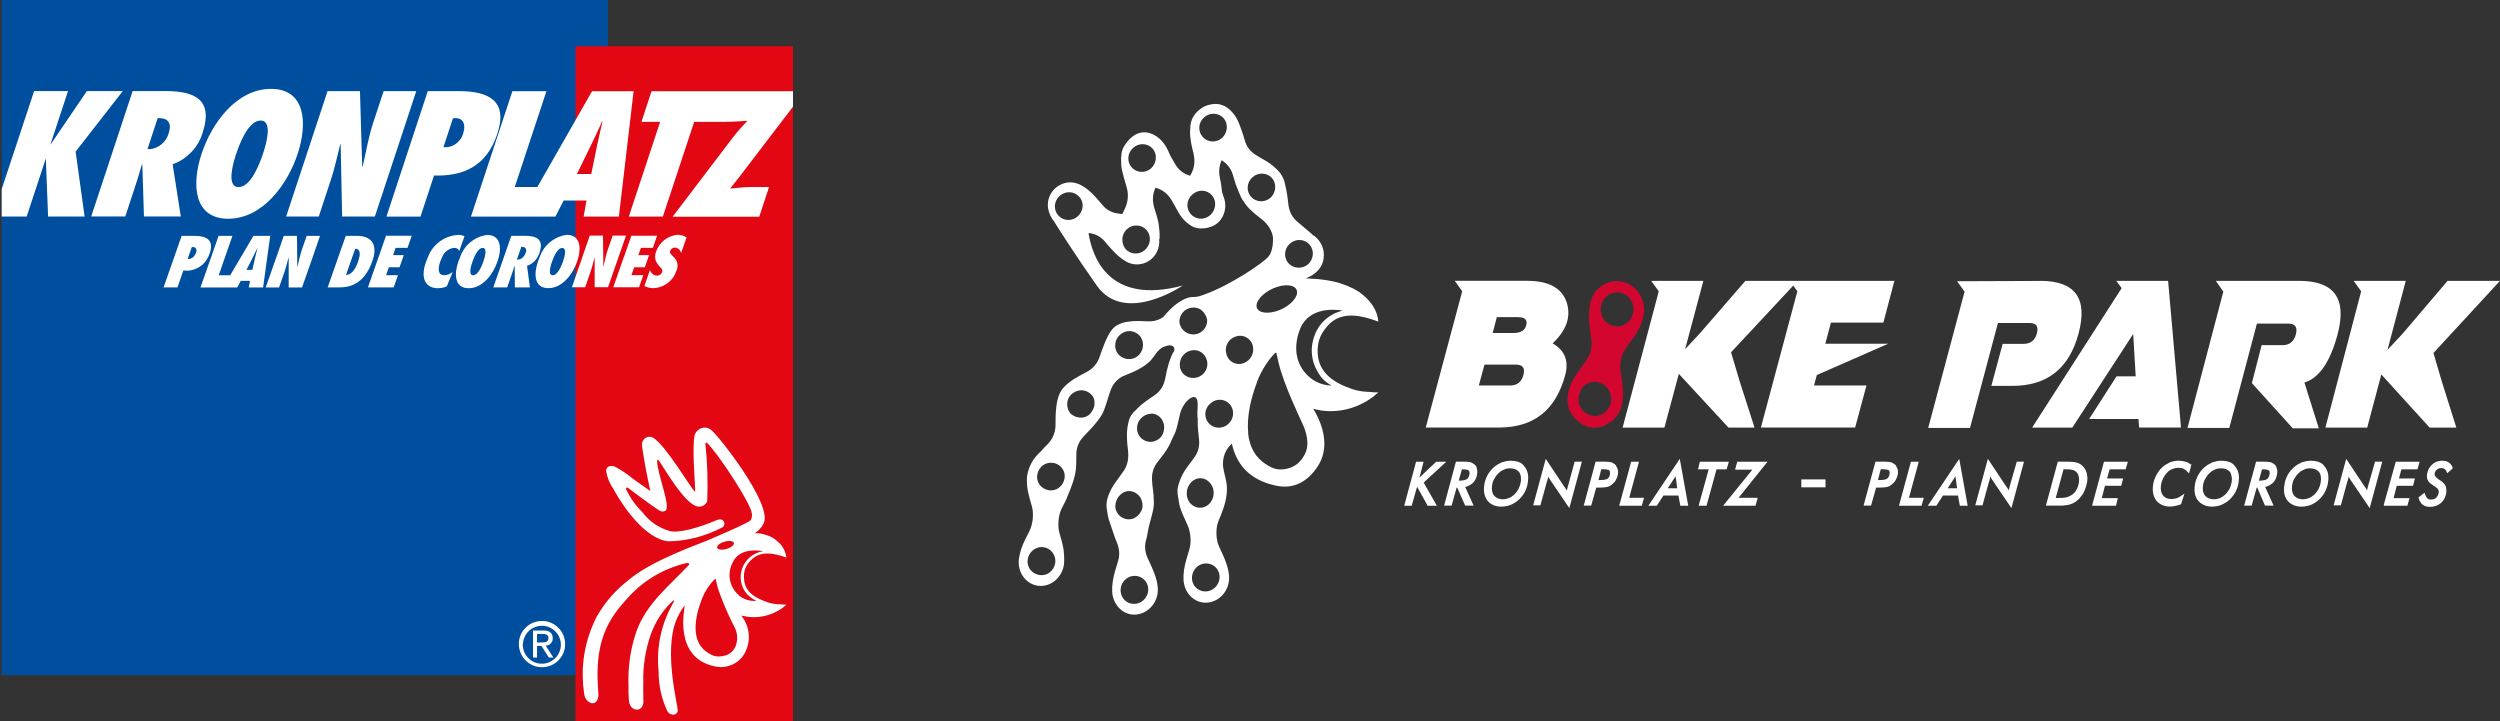 <?xml version="1.0" encoding="UTF-8"?><svg id="Ebene_1" xmlns="http://www.w3.org/2000/svg" xmlns:xlink="http://www.w3.org/1999/xlink" viewBox="0 0 322.32 93"><rect x="0" y="0" width="322.32" height="93" fill="#333333" stroke="none"/><defs><clipPath id="clippath"><rect x="298.67" y="36.13" width="23.66" height="20" fill="none"/></clipPath><clipPath id="clippath-1"><rect x="131.32" y="13.3" width="47.34" height="66" fill="none"/></clipPath><clipPath id="clippath-2"><rect width="78.67" height="88.13" fill="none"/></clipPath><clipPath id="clippath-3"><rect x="73.33" y="5.46" width="29.11" height="87.54" fill="none"/></clipPath><clipPath id="clippath-4"><rect x="80" y="10.8" width="22.45" height="17.33" fill="none"/></clipPath><clipPath id="clippath-5"><rect x="74.67" y="54.8" width="27.78" height="38.2" fill="none"/></clipPath></defs><path d="M196.94,36.21c2.71,0,4.37,.9,5.02,2.69,.28,.81,.32,1.63,.12,2.44-.24,.98-.89,1.96-1.9,2.94,1.58,.9,2.1,2.24,1.62,4.07-1.22,4.53-4.05,6.77-8.55,6.77h-9.43l4.7-17.57-.97-1.35h9.4Zm-2.23,13.49c.89,0,1.46-.45,1.7-1.35,.24-.9-.08-1.34-.97-1.34h-4.05l-.73,2.69h4.05Zm.45-6.77c.89,0,1.46-.33,1.62-1.02s-.16-1.02-1.09-1.02h-2.71l-.53,2.04h2.71Z" fill="#fff"/><path d="M230.74,36.21h-5.71l-5.87,6.77-1.9,2.04,2.35-8.81h-6.72l.97,1.35-4.66,17.57h5.39l1.86-6.93,6.4,6.93h3.36l-1.94-6.04-1.09-3.67,8.02-8.6,.53,.73-4.7,17.57h12.15l1.46-5.42h-6.76l.36-1.35,9.19-4.03h-8.1l.73-2.73h6.76l1.42-5.38h-13.48Z" fill="#fff"/><path d="M206.65,54.96c-1.05,.37-2.27,.2-3.32-.73s-1.42-2.16-1.14-3.58c.2-1.06,.73-2,1.38-2.85,.28-.41,.6-.85,.89-1.27,.65-.85,.85-1.83,.69-2.93-.13-.82-.24-1.67-.29-2.49,0-.73,.04-1.46,.2-2.16,.48-1.96,2.43-3.1,4.33-2.57,1.86,.53,2.95,2.57,2.47,4.52-.24,1.02-.73,1.92-1.33,2.73-.29,.41-.57,.77-.85,1.18-.69,.94-.89,1.95-.73,3.09,.13,.82,.24,1.67,.29,2.49,.04,.65-.04,1.3-.16,1.92-.29,1.18-1.09,2.08-2.43,2.65m2.64-13.04c1.09-.45,1.58-1.76,1.17-2.85-.44-1.14-1.66-1.67-2.76-1.22-1.09,.45-1.61,1.76-1.17,2.85,.45,1.14,1.66,1.67,2.76,1.22m-5.63,10.31c.41,1.1,1.66,1.67,2.71,1.27,1.09-.45,1.66-1.71,1.21-2.85-.44-1.14-1.66-1.71-2.75-1.27-1.06,.45-1.58,1.71-1.18,2.85" fill="#d30630"/><path d="M263.05,36.21c4.49,0,6.15,2.24,4.94,6.77-1.21,4.53-4.05,6.77-8.54,6.77h-2.71l1.46-5.42h2.71c.89,0,1.46-.45,1.7-1.35,.24-.9-.08-1.34-.97-1.34h-4.05l-3.6,13.53h-5.39l4.69-17.57-.97-1.34,10.73-.04Z" fill="#fff"/><path d="M281.19,55.13l-1.66-18.92h-6.68l.69,.94-11.54,17.98h5.18l7.85-12.07,.32,5.46h-2.47l-3.53,5.5h6.36l.08,1.1h5.39Z" fill="#fff"/><path d="M301.39,43.06c1.21-4.56-.44-6.85-4.94-6.85h-10.77l.97,1.39-4.62,17.57h5.39l3.56-13.45h4.05c.89,0,1.21,.45,.97,1.39-.24,.9-.81,1.39-1.7,1.39h-2.71l-1.26,4.89,5.27,5.83h3.36l-1.86-5.91c1.86-.53,3.32-2.6,4.29-6.23" fill="#fff"/><g clip-path="url(#clippath)"><path d="M315.56,36.21l-5.83,6.85-1.91,2.04,2.35-8.89h-6.72l.97,1.35-4.61,17.57h5.39l1.82-6.85,6.23,6.85h3.44l-1.86-5.91-1.09-3.71,8.58-9.3h-6.76Z" fill="#fff"/></g><path d="M186.45,59.53h-1.29l-2.15,2.04,.53-2.04h-.97l-1.49,5.54-.04,.13h.97l.69-2.45,1.34,2.41v.04h1.21l-1.7-2.98,2.91-2.69Z" fill="#fff"/><path d="M223.98,59.53l-.28,1.02h2.23l-3.77,4.65h4.17l.29-1.02h-2.47l3.73-4.65h-3.89Z" fill="#fff"/><path d="M215.8,61.77c.08-.12,.12-.2,.2-.32,0-.04,.04-.04,.04-.08v.08c0,.12,0,.2,.04,.28l.16,1.22h-1.22l.77-1.18Zm-3.28,3.43h1.09l.85-1.31h1.94l.24,1.31h1.02l-1.09-6.04-4.05,6.04Z" fill="#fff"/><path d="M222.89,59.53h-3.73l-.24,.98h1.38l-1.3,4.69h1.02l1.29-4.69h1.3l.29-.98Z" fill="#fff"/><path d="M189.45,61.16c-.04,.29-.16,.49-.33,.61-.2,.13-.53,.2-1.01,.2h-.04l.41-1.46h.08c.53,0,.73,.08,.81,.16,.08,.08,.12,.24,.08,.49m.65-1.27c-.12-.12-.28-.2-.48-.29-.16-.04-.49-.08-.89-.08h-1.02l-1.49,5.54-.04,.13h.97l.65-2.32h.08l1.02,2.32h1.09l-1.09-2.41c.41-.08,.73-.29,1.01-.53,.29-.29,.48-.69,.53-1.14,.04-.24,.04-.49-.04-.69,0-.2-.12-.41-.28-.53" fill="#fff"/><path d="M207.58,61.11c-.04,.29-.16,.49-.32,.61-.2,.13-.53,.17-1.01,.17h-.16l.36-1.39h.2c.53,0,.73,.08,.81,.12,.08,.08,.12,.24,.12,.49m.65-1.22c-.13-.12-.29-.2-.49-.29-.16-.04-.48-.08-.89-.08h-1.13l-1.5,5.54-.04,.13h.97l.65-2.32h.36c.45,0,.77-.04,1.01-.08,.24-.04,.45-.16,.61-.29,.2-.16,.41-.36,.53-.57,.12-.24,.24-.49,.28-.78,.04-.24,.04-.49-.04-.69-.08-.24-.2-.45-.32-.57" fill="#fff"/><path d="M202.16,62.63c-.04,.2-.08,.36-.12,.48,0,.04,0,.08-.04,.13,0-.04-.04-.08-.08-.13-.08-.12-.12-.24-.24-.36l-2.39-3.59-1.62,5.99h.93l.85-3.1,.04-.08c.04-.2,.08-.36,.13-.53,0,.04,.04,.04,.04,.08,.04,.13,.16,.24,.24,.41l2.43,3.58,1.62-5.99h-.93l-.85,3.1Z" fill="#fff"/><path d="M196.05,62.17c-.08,.61-.36,1.15-.81,1.59-.44,.41-.97,.61-1.49,.61-.49,0-.85-.16-1.14-.49-.24-.32-.32-.78-.24-1.3,.04-.29,.13-.61,.29-.86,.16-.28,.32-.53,.57-.73,.2-.21,.4-.33,.69-.45,.24-.12,.48-.16,.77-.16,.53,0,.89,.16,1.18,.49,.2,.29,.28,.73,.2,1.3m-1.26-2.77c-.41,0-.77,.08-1.18,.2-.36,.17-.73,.37-1.05,.66-.32,.28-.6,.65-.81,1.02-.2,.41-.36,.82-.41,1.27-.12,.81,.04,1.51,.41,1.99,.4,.49,1.01,.78,1.78,.78,.4,0,.81-.08,1.17-.2,.36-.16,.73-.36,1.05-.65s.61-.65,.81-1.02c.2-.41,.36-.81,.4-1.27,.13-.85,0-1.51-.44-2.04-.32-.49-.93-.73-1.74-.73" fill="#fff"/><path d="M211.31,59.53h-1.01l-1.5,5.54-.04,.13h2.91l.29-1.02h-1.91l1.26-4.65Z" fill="#fff"/><path d="M259.13,62.63c-.04,.2-.08,.36-.13,.48,0,.04,0,.08-.04,.13,0-.04-.04-.08-.04-.13-.08-.12-.12-.24-.24-.36l-2.39-3.59-1.62,5.99h.93l.85-3.1,.04-.08c.04-.2,.08-.36,.13-.53,0,.04,.04,.04,.04,.08,.04,.13,.12,.24,.24,.41l2.43,3.58,1.62-5.99h-.93l-.89,3.1Z" fill="#fff"/><path d="M299.2,62.17c-.08,.61-.36,1.15-.81,1.59-.45,.41-.93,.61-1.5,.61-.48,0-.85-.16-1.13-.49-.24-.32-.32-.78-.24-1.3,.04-.29,.12-.61,.28-.86,.17-.28,.33-.53,.57-.73,.2-.21,.41-.33,.69-.45,.24-.12,.49-.16,.77-.16,.53,0,.89,.16,1.18,.49,.2,.29,.28,.73,.2,1.3m-1.26-2.77c-.4,0-.77,.08-1.17,.2-.36,.17-.73,.37-1.05,.66-.32,.28-.61,.65-.81,1.02-.2,.41-.36,.82-.4,1.27-.13,.81,0,1.51,.4,1.99,.41,.49,1.02,.78,1.78,.78,.41,0,.81-.08,1.18-.2,.36-.16,.73-.36,1.05-.65s.61-.65,.81-1.02c.2-.41,.36-.81,.41-1.27,.13-.85,0-1.51-.44-2.04-.32-.49-.93-.73-1.74-.73" fill="#fff"/><path d="M287.71,62.17c-.08,.61-.36,1.15-.81,1.59-.44,.41-.93,.61-1.49,.61-.49,0-.85-.16-1.14-.49-.24-.32-.32-.78-.24-1.3,.04-.29,.13-.57,.29-.86,.16-.28,.32-.53,.57-.73,.2-.21,.4-.33,.69-.45,.24-.12,.48-.16,.77-.16,.53,0,.9,.16,1.18,.49,.16,.29,.28,.73,.2,1.3m-1.3-2.77c-.41,0-.77,.08-1.17,.2-.36,.17-.73,.37-1.06,.66-.32,.28-.6,.65-.81,1.02-.2,.41-.36,.82-.41,1.27-.12,.81,0,1.51,.41,1.99s1.01,.78,1.78,.78c.41,0,.81-.08,1.17-.2,.36-.16,.73-.36,1.06-.65,.32-.29,.6-.65,.81-1.02,.2-.41,.36-.81,.41-1.27,.12-.85,0-1.51-.45-2.04-.28-.49-.93-.73-1.74-.73" fill="#fff"/><path d="M292.6,61.16c-.04,.29-.16,.49-.32,.61-.2,.13-.53,.2-1.01,.2h-.04l.41-1.46h.08c.53,0,.73,.08,.81,.16,.08,.08,.12,.24,.08,.49m.65-1.27c-.13-.12-.29-.2-.49-.29-.16-.04-.48-.08-.89-.08h-1.01l-1.5,5.54-.04,.13h.97l.65-2.32h.08l.97,2.28,.04,.04h1.09l-1.09-2.41c.4-.08,.72-.29,1.01-.53,.28-.29,.48-.69,.53-1.14,.04-.24,.04-.49-.04-.69-.04-.2-.12-.41-.28-.53" fill="#fff"/><path d="M305.32,62.63c-.04,.2-.08,.36-.12,.48,0,.04,0,.08-.04,.13,0-.04-.04-.08-.04-.13-.08-.12-.12-.24-.24-.36l-2.39-3.59-1.62,5.99h.93l.85-3.1s0-.04,.04-.08c.04-.2,.08-.36,.12-.53,0,.04,.04,.04,.04,.08,.04,.13,.12,.24,.24,.41l2.43,3.58,1.62-5.99h-.93l-.89,3.1Z" fill="#fff"/><path d="M316.21,60.26c-.12-.29-.28-.49-.53-.66-.24-.16-.53-.2-.85-.2-.48,0-.93,.17-1.26,.49-.36,.33-.57,.73-.65,1.22-.04,.16-.04,.36,0,.53,.04,.16,.08,.29,.16,.41,.12,.16,.36,.36,.73,.61,.08,.04,.16,.08,.2,.13,.2,.12,.32,.24,.36,.36,.04,.13,.08,.24,.04,.41-.04,.24-.16,.45-.32,.61s-.41,.24-.65,.24c-.2,0-.36-.04-.49-.16-.12-.13-.24-.33-.32-.61l-.04-.12-.77,.61v.08c.12,.36,.28,.69,.53,.85,.24,.2,.57,.29,.93,.29,.56,0,1.01-.16,1.42-.49,.36-.33,.6-.73,.69-1.3,.04-.37,0-.66-.08-.9-.12-.24-.32-.49-.65-.69-.04-.04-.12-.08-.24-.16-.36-.24-.57-.49-.53-.73s.13-.41,.29-.53c.16-.16,.36-.2,.6-.2,.16,0,.29,.04,.41,.13,.12,.08,.2,.2,.28,.41l.04,.13,.69-.61v-.12Z" fill="#fff"/><path d="M311.68,60.51l.28-.98h-3.08l-1.54,5.54v.13h3.04l.28-.98h-2.06l.41-1.59h2.1l.24-.94h-2.06l.32-1.18h2.07Z" fill="#fff"/><path d="M247.38,59.53h-1.01l-1.5,5.54-.04,.13h2.91l.29-1.02h-1.91l1.26-4.65Z" fill="#fff"/><path d="M281.76,59.53c-.24-.08-.57-.13-.89-.13-.36,0-.73,.08-1.09,.2-.36,.17-.69,.37-.97,.61-.33,.29-.57,.65-.81,1.06-.2,.41-.36,.82-.41,1.27-.12,.81,.04,1.47,.41,1.99,.41,.49,1.01,.78,1.78,.78,.2,0,.45-.04,.65-.08,.24-.04,.48-.12,.72-.2h.04l.45-1.39-.24,.17c-.24,.16-.48,.32-.73,.41-.24,.08-.48,.12-.73,.12-.48,0-.85-.16-1.09-.49-.24-.32-.32-.77-.24-1.3,.04-.33,.16-.61,.28-.9,.16-.29,.32-.53,.57-.78,.2-.2,.41-.33,.65-.41,.49-.2,1.05-.2,1.46,0,.2,.12,.36,.24,.53,.45l.13,.12,.32-1.18-.08,.04c-.2-.16-.44-.29-.69-.36" fill="#fff"/><path d="M243.62,61.11c-.04,.29-.17,.49-.33,.61-.2,.13-.53,.17-1.01,.17h-.16l.36-1.39h.2c.53,0,.73,.08,.81,.12,.13,.08,.16,.24,.13,.49m.69-1.22c-.13-.12-.29-.2-.49-.29-.16-.04-.48-.08-.89-.08h-1.13l-1.5,5.54-.04,.13h.97l.65-2.32h.36c.45,0,.77-.04,1.02-.08,.24-.04,.44-.16,.6-.29,.2-.16,.41-.36,.53-.57,.13-.24,.24-.49,.29-.78,.04-.24,.04-.49-.04-.69-.08-.24-.2-.45-.32-.57" fill="#fff"/><path d="M251.88,61.77c.08-.12,.13-.2,.2-.32,0-.04,.04-.04,.04-.08v.08c0,.12,0,.2,.04,.28l.16,1.22h-1.21l.77-1.18Zm-3.32,3.43h1.09l.85-1.31h1.94l.24,1.31h1.01l-1.09-6.04-4.05,6.04Z" fill="#fff"/><path d="M269.77,65.07l-.04,.13h3.08l.24-.98h-2.07l.41-1.59h2.1l.24-.94h-2.07l.33-1.18h2.06l.29-.98h-3.08l-1.5,5.54Z" fill="#fff"/><path d="M268.03,62.17c-.04,.37-.16,.7-.32,.98-.16,.29-.36,.53-.65,.69-.2,.13-.4,.2-.65,.29-.24,.04-.65,.08-1.21,.08h-.16l1.01-3.71h.28c.45,0,.73,.04,.89,.08,.17,.04,.33,.13,.45,.24,.16,.17,.28,.33,.32,.57,.08,.2,.08,.49,.04,.77m.44-2.11c-.2-.21-.44-.33-.73-.41-.28-.08-.69-.12-1.25-.12h-1.18l-1.5,5.54-.04,.13h1.82c.24,0,.49,0,.65-.04s.36-.04,.53-.08c.24-.08,.48-.16,.69-.29,.2-.12,.41-.28,.61-.49,.24-.28,.48-.57,.65-.94,.16-.36,.28-.73,.36-1.14,.08-.45,.04-.85-.04-1.22-.12-.41-.32-.7-.57-.94" fill="#fff"/><path d="M232.24,61.81h3.12v1.02h-3.12v-1.02Z" fill="#fff"/><g clip-path="url(#clippath-1)"><path d="M150.46,40.49c-.69,.65-1.5,.98-2.43,.94-.4,0-.81-.04-1.21-.04-.44,0-.85,0-1.3,.08-.4,.04-.81,.12-1.13,.29-.03,0-.06,.01-.08,.04-1.09,.41-1.62,1.59-2.51,4.12-.28,.9-.85,1.59-1.7,2.04-.36,.2-.73,.37-1.05,.57-.77,.41-1.46,.9-2.03,1.55-.48,.57-.77,1.55-.85,2.57-.08,.69-.08,1.39-.08,2.08,0,.94-.32,1.8-.97,2.49-.29,.28-.57,.57-.85,.9-.48,.49-1.54,1.3-1.86,3.34-.04,.57,0,1.14,.08,1.67,.13,.7,.33,1.39,.53,2.08,.29,.94,.17,2.32-.28,3.22-.2,.36-.36,.78-.57,1.14-.41,.82-.69,1.63-.81,2.53-.2,1.76,.97,3.26,2.55,3.43,1.62,.16,3.12-1.15,3.28-2.9,.04-.61,0-1.27-.08-1.88-.13-.69-.33-1.39-.53-2.08-.24-.9-.13-2.24,.28-3.06l.61-1.22c.24-.53,.72-1.83,.77-1.96,.2-.57,.36-1.14,.45-1.75,.08-.69,.08-1.39,.08-2.08,0-.9,.32-1.67,.93-2.32,.28-.33,.61-.61,.89-.94,.61-.66,1.05-1.18,1.5-1.92,.4-.73,.81-2.32,1.05-2.97,.28-.86,.81-1.51,1.58-1.92,.36-.2,2.15-.73,3.32-1.76,.65-.53,.89-1.18,1.38-1.63,.65-.61,1.42-.9,2.31-.9m-18.51,26.66c.81-.61,1.91-.45,2.51,.37,.57,.81,.41,1.92-.4,2.53-.77,.61-1.91,.41-2.51-.37-.57-.77-.41-1.91,.4-2.53m3.72-10.52c.49,.65,.41,1.51-.04,2.12v.04s-.04,.04-.08,.04c-.08,.12-.16,.2-.28,.29-.77,.61-1.91,.41-2.51-.37-.48-.69-.41-1.59,.16-2.24,0-.03,.01-.06,.04-.08,.04-.04,.08-.04,.12-.08l.12-.12c.77-.53,1.91-.41,2.47,.41m4.17-8.23c0,.2-.08,.37-.16,.57,0,.03-.02,.05-.04,.08-.12,.24-.28,.49-.53,.7-.48,.36-1.05,.41-1.58,.24-.04,0-.12-.04-.16-.04-.12-.04-.24-.13-.32-.17-.04-.04-.08-.08-.13-.08-.12-.08-.2-.17-.28-.29l-.12-.24s-.08-.08-.08-.13c0-.04-.04-.12-.04-.16-.2-.69,0-1.51,.65-1.95,.81-.61,1.9-.45,2.51,.32,.16,.2,.24,.45,.28,.69v.45s0,0,0,0m5.51-6.19c-.77,.57-1.9,.41-2.51-.37-.56-.77-.4-1.92,.41-2.53,.81-.61,1.9-.45,2.51,.33,.57,.81,.41,1.95-.41,2.57m2.88-.98c1.91-1.06,2.03,.04,1.86,.29-.29,.45-.48,1.02-.65,1.51-.2,.65-.36,1.34-.48,2.04-.2,.94-.65,1.67-1.46,2.2-.32,.2-.65,.45-1.01,.69-.45,.33-.89,.69-1.26,1.1-.53,.45-.89,.98-1.01,1.64-.13,.53-.2,1.1-.2,1.67,0,.73,.08,1.43,.16,2.16,.08,.98-.12,1.88-.73,2.65-.24,.32-.48,.65-.73,1.02-.53,.69-.97,1.46-1.21,2.32-.12,.45-.16,.94-.08,1.39,.08,.53,.16,1.1,.36,1.63,.24,.65,.57,1.79,.85,2.44,.4,.9,.53,1.8,.2,2.73l-.36,1.22c-.24,.86-.4,1.76-.36,2.65,.13,1.76,1.5,3.06,3.12,2.9,1.62-.17,2.88-1.67,2.76-3.43-.04-.61-.2-1.22-.41-1.79-.24-.69-.57-1.3-.85-1.96-.41-.81-.49-1.71-.2-2.6,.12-.45,.24-1.35,.36-1.76,.2-.73,.44-1.59,.53-2.12,.08-.41,.08-1.02,.04-1.3,.04-.41-.17-1.51-.2-2.2-.08-.94,.12-1.76,.69-2.48,.28-.37,.53-.69,.81-1.06,.45-.61,.81-1.22,1.09-1.96,.2-.41,.41-.77,.53-1.22,.2-.66,.32-1.35,.49-2.04,.2-.85,.97-1.99,1.7-2.12,.85-.08,.48,1.55,.53,2.29,0,.16,0,.32,.04,.49v.49c0,.69,.08,1.39,.16,2.08,.12,.94-.08,1.79-.69,2.57-.24,.32-.49,.65-.73,.98-.53,.69-.93,1.42-1.18,2.28-.12,.41-.2,.73-.16,1.14,0,.16,.04,.41,.08,.61,.08,.57,.16,1.1,.36,1.63,.24,.66,.57,1.31,.85,1.96,.41,.9,.53,2.28,.2,3.22l-.36,1.22c-.24,.85-.41,1.76-.36,2.65,.12,1.75,1.5,3.06,3.12,2.89,1.62-.16,2.87-1.67,2.75-3.42-.04-.61-.2-1.22-.41-1.79-.24-.69-.56-1.31-.85-1.96-.41-.82-.48-2.16-.2-3.06,.13-.45,.36-.85,.49-1.27,.89-2.16,.69-3.54,.65-3.83,0-.24-.36-1.51-.45-2.2-.08-.9,.13-1.71,.65-2.44,.12-.17,.48-.53,.48-.53,.53,2.41,2.03,4.65,5.67,5.42,2.23,.49,4.05-.45,5.35-2.41,1.61-2.36,.85-5.26-.53-7.5,2.55,.73,5.51,.16,7.78-1.59l.57-.49v-.04h-.48l-.49-.04c-.77-.04-1.46-.08-2.31-.36-2.31-.78-4.33-2.04-4.49-4.57-.08-1.51,.32-2.53,1.3-3.63,1.74-1.96,4.38-1.31,6.48-.53h.04c-.13-1.22-.65-2.16-1.62-3.1-.2-.2-.36-.32-.53-.45-.57-.49-1.46-.94-2.8-1.39-1.98-.61-4.41-.61-4.41-.61,.36-.17,.73-.33,1.05-.57,.97-.69,1.38-1.67,1.26-2.85-.12-1.06-.89-1.92-1.38-2.16-.08-.12-1.42-1.22-1.94-1.67-.69-.57-1.09-1.27-1.22-2.2-.04-.45-.12-.85-.16-1.3-.08-.49-.16-.94-.28-1.39-.08-.49-.29-.98-.61-1.43-.36-.45-.81-.86-1.3-1.22-.56-.41-1.17-.69-1.74-1.06-.77-.45-1.3-1.06-1.54-1.95-.12-.41-.24-.82-.41-1.27-.28-.85-.6-1.71-1.21-2.36-.77-.9-1.78-1.26-2.88-.98-.24,.04-.48,.13-.73,.24-1.09,.61-1.66,1.43-1.78,2.45-.04,.53-.08,1.1,0,1.63,.08,.69,.24,1.34,.41,2.04,.2,.94,.12,1.8-.36,2.65-.04,.04-.08,.12-.08,.16-.85-.24-1.49-.73-1.94-1.51-.2-.37-.44-.73-.65-1.14-.16-.29-.57-1.76-1.98-2.57-1.01-.57-1.94-.48-2.76,.08-.44,.33-.77,.69-1.01,1.06-.2,.28-.36,.57-.45,.9-.04,.16-.08,.36-.08,.53v.08c0,.08-.04,.13-.04,.2,0,.57,0,1.14,.12,1.67,.17,.69,.36,1.39,.57,2.08,.29,.94,.24,1.88-.16,2.77-.12,.24-.24,.53-.36,.78-.12,0-.24,0-.36-.04-.89-.08-1.62-.41-2.19-1.1l-.85-.98c-.6-.69-1.26-1.26-2.06-1.67-1.09-.49-2.1-.36-3.04,.33-.89,.73-1.21,1.71-1.09,2.69,.12,.7,.41,1.27,.77,1.71,.81,1.31,2.79,4.4,5.51,8.28,3.6,5.14,11.09,0,11.09,0-9.68,2.61-11.7-3.88-12.15-6.77,.85,.08,1.58,.45,2.15,1.14,.24,.32,.53,.61,.81,.94,.57,.65,1.21,1.22,1.94,1.63,1.46,.78,3.24,.16,3.93-1.31,.24-.48,.32-1.02,.29-1.55,0-.04,0-.08,.04-.16,.04-.61-.04-1.27-.12-1.88-.12-.69-.36-1.39-.57-2.08-.24-.86-.24-1.71,.16-2.57,.89,.24,1.58,.77,2.07,1.59,.2,.36,.41,.69,.6,1.06,.13,.2,.36,.69,.53,.9,.4,.61,1.05,1.22,1.78,1.55,.97,.36,2.63,.12,3.44-.98,.65-.9,.77-2.08,.32-3.06,0-.12-.16-.45-.16-.57-.08-.7-.12-1.1-.28-1.8-.16-.78-.08-1.55,.24-2.24,.69,.45,1.21,1.06,1.45,1.92,.13,.41,.24,.77,.36,1.18,.17,.48,.69,1.75,.81,1.91,.28,.45,.6,.9,.97,1.27,.49,.49,1.02,.9,1.58,1.34,.73,.57,1.33,1.43,1.45,2.36,.04,1.55-.4,2.24-.56,2.41-.45,.69-4.94,3.75-8.3,4.93-.53,.2-.77,.29-1.3,.32-.48-.04-1.01,.13-1.46,.37-.44,.24-.93,.57-1.29,.9-.49,.45-.97,.98-1.42,1.51m-4.7,33.63c.73-.65,1.86-.61,2.51,.13,.65,.73,.57,1.88-.2,2.57-.73,.65-1.86,.61-2.51-.13-.65-.78-.53-1.92,.2-2.57m1.78-10.76c.36,.45,.48,.98,.41,1.55-.16,.57-.57,1.1-1.14,1.35-.89,.36-1.94-.13-2.27-1.06-.04-.16-.08-.29-.08-.45,0-.57,.2-1.14,.65-1.55,.69-.69,1.78-.61,2.43,.16m2.88-7.7c-.32,.41-.81,.69-1.34,.73-.97,.04-1.82-.73-1.82-1.71-.04-.98,.72-1.83,1.74-1.92,.32-.04,.65,.04,.89,.2,.36,.2,.65,.53,.77,.98,.2,.57,.08,1.22-.24,1.71m-10.81-28.33c-.73,.65-1.86,.61-2.51-.13-.65-.73-.56-1.88,.2-2.53,.73-.65,1.86-.61,2.51,.13,.65,.69,.57,1.83-.2,2.53m6.36,1.63c.73-.65,1.86-.61,2.51,.12,.65,.73,.57,1.88-.2,2.57-.73,.66-1.86,.61-2.51-.12-.61-.78-.53-1.92,.2-2.57m3.11-7.83c-.73,.65-1.86,.61-2.51-.12-.65-.73-.56-1.88,.2-2.53,.73-.66,1.86-.61,2.51,.12,.61,.73,.53,1.83-.2,2.53m7.82,3.46c.65,.73,.56,1.88-.2,2.57-.73,.66-1.86,.61-2.51-.12-.65-.73-.57-1.88,.2-2.53,.73-.69,1.86-.65,2.51,.08m1.33-7.38c-.73,.65-1.86,.61-2.51-.13-.65-.73-.57-1.88,.2-2.53,.73-.65,1.86-.61,2.51,.13,.61,.69,.53,1.83-.2,2.53m4.49,31.47c.61-1.63,1.58-2.98,2.35-3.75l.08-.04s.08,.04,.08,.08c.16,.73,.32,1.47,.57,2.29,.6,1.88,1.26,3.42,1.98,5.01l.08,.2,.73,1.59c.41,.85,1.02,2.61,.29,3.95-.57,1.1-1.3,1.63-2.43,1.88-.97,.16-1.58,.04-2.51-.57-1.46-.9-2.15-2.28-2.35-3.91v-.16c-.2-2.08,.33-4.44,1.14-6.56m-7.77,23.84c.72-.65,1.86-.61,2.51,.12,.65,.73,.57,1.88-.2,2.57-.73,.66-1.86,.61-2.51-.12-.65-.78-.53-1.88,.2-2.57m1.74-10.8c.65,.78,.57,1.99-.16,2.69-.73,.7-1.82,.61-2.47-.16-.6-.78-.53-1.95,.2-2.69,.69-.69,1.78-.66,2.43,.16m-.41-21.11c.04,.33-.04,.65-.2,.98-.44,.85-1.54,1.22-2.43,.73-.53-.29-.85-.78-.93-1.31-.04-.32,.04-.65,.2-.98,.44-.85,1.54-1.22,2.43-.77,.49,.32,.81,.81,.93,1.34m.04,5.67c.04,.98-.73,1.83-1.74,1.88-1.02,.04-1.82-.69-1.82-1.71s.77-1.83,1.78-1.88c.93-.04,1.74,.73,1.78,1.71m2.88,5.26c.65,.73,.57,1.88-.2,2.57-.73,.66-1.86,.61-2.51-.12s-.57-1.88,.2-2.53c.73-.69,1.86-.65,2.51,.08m1.82-5.3c-.93,.36-1.95-.12-2.23-1.1-.32-.98,.2-2,1.17-2.32,.89-.33,1.91,.16,2.19,1.1,.29,.94-.2,1.96-1.13,2.32m3.44-21.32c-.73,.65-1.86,.61-2.51-.12-.65-.73-.57-1.88,.2-2.53,.73-.65,1.86-.61,2.51,.13,.61,.73,.53,1.83-.2,2.53m3.4,11.98c.2,.78-.77,1.88-2.19,2.48-1.42,.57-2.75,.45-2.99-.32-.2-.78,.77-1.88,2.19-2.49,1.46-.61,2.79-.45,2.99,.33m-1.09-3.55c-.65-.73-.56-1.88,.2-2.53,.73-.65,1.86-.61,2.51,.12,.65,.73,.57,1.88-.2,2.57-.73,.61-1.86,.57-2.51-.16m6.96,6.11c-1.78,.49-3.11,1.67-3.68,3.46-.57,1.76-.24,3.51,.89,5.06,.32,.45,.85,.85,1.38,1.14-.6,0-1.86-.17-2.91-1.14-1.82-1.63-2.03-3.99-1.09-6.28,1.21-2.73,4.49-2.4,5.42-2.24" fill="#fff"/></g><g clip-path="url(#clippath-2)"><path d="M.22,0H78.38V87.04H.22V0Z" fill="#004f9f"/></g><g clip-path="url(#clippath-3)"><path d="M74.2,5.96h28.04V93h-28.04V5.96Z" fill="#e30613"/></g><path d="M.22,24.38v3.54H3.44l2.45-7.43h.02l.29,7.43h4.71l-1.16-8.37,6.08-7.81h-4.63l-4.68,6.89h-.02l2.27-6.89H4.4L.22,24.38Z" fill="#fff"/><path d="M23.31,27.92l-1.05-6.74c.93-.33,1.72-.86,2.41-1.57,.68-.71,1.16-1.54,1.45-2.48,1.41-4.27-.97-5.39-4.79-5.39h-4.23l-5.34,16.17h4.39l1.42-4.31c.27-.8,.48-1.58,.72-2.38l.06-.04,.21,6.73h4.75Zm-4.29-8.71l1.31-3.98c1.23-.06,1.89,.53,1.42,1.95-.16,.56-.46,1.03-.91,1.41-.45,.38-.97,.59-1.55,.65l-.27-.03Z" fill="#fff"/><path d="M25.99,19.83c-1.31,3.95-1.02,8.37,3.43,8.37s7.65-4.42,8.96-8.37c1.3-3.95,1.02-8.37-3.44-8.37s-7.65,4.42-8.95,8.37m4.47,0c.33-1.01,1.48-4.29,3.14-4.29s.64,3.29,.3,4.29-1.48,4.29-3.14,4.29-.64-3.28-.31-4.29" fill="#fff"/><path d="M36.88,27.92h4.22l1.56-4.74c.51-1.52,.8-3.02,1.2-4.55l.06-.04,.19,9.33h4.22l5.34-16.17h-4.21l-1.36,4.12c-.61,1.87-.9,3.71-1.34,5.58l-.06,.04-.29-9.74h-4.18l-5.34,16.17Z" fill="#fff"/><path d="M54.21,27.93l1.75-5.3c3.77,.11,6.78-1.18,8.16-5.39,1.41-4.25-1.13-5.49-4.96-5.49h-4.01l-5.33,16.18h4.39Zm5.51-10.74c-.07,.27-.19,.53-.36,.76-.16,.23-.36,.43-.59,.59-.23,.17-.48,.29-.76,.36-.28,.08-.55,.1-.84,.08l1.23-3.73,.33-.02c1.08,0,1.33,.93,.99,1.95" fill="#fff"/><path d="M76.33,11.76l-7.05,12.35h-2.91l4.08-12.35h-4.39l-5.34,16.17h10.89l1.06-2.08h2.94l-.36,2.08h4.54l1.9-16.17h-5.36Zm.67,6.91l-.77,3.76h-1.85l1.84-3.76c.51-1.01,.95-2.04,1.42-3.04h.04c-.22,1.01-.47,2.04-.68,3.04h0Z" fill="#fff"/><g clip-path="url(#clippath-4)"><path d="M102.24,13.73v-1.97h-18.24l-1.3,3.95h2.41l-4.04,12.22h4.39l4.04-12.22h4.06c.95,0,1.94-.08,2.82-.14-.65,.66-1.27,1.36-1.84,2.09l-7.82,10.28h11.17l1.26-3.82h-2.5c-.84,0-1.7,.13-2.52,.19,.38-.49,.8-.97,1.18-1.48l6.94-9.09Z" fill="#fff"/></g><path d="M66.9,83.03c0,.4,.07,.78,.22,1.14,.15,.36,.36,.69,.64,.97,.28,.28,.6,.5,.96,.65,.36,.16,.74,.23,1.14,.23,.4,0,.78-.07,1.15-.22,.36-.15,.69-.36,.97-.64,.28-.28,.5-.6,.65-.96s.23-.74,.23-1.14c0-.4-.07-.78-.22-1.15-.15-.36-.36-.69-.65-.97-.28-.28-.6-.49-.96-.65-.37-.16-.75-.23-1.15-.23-.39,0-.78,.07-1.14,.22s-.69,.36-.97,.64-.49,.6-.65,.96c-.15,.36-.23,.74-.23,1.14m.53,0c.02-.32,.09-.63,.23-.92,.14-.29,.32-.55,.56-.77,.23-.22,.5-.39,.8-.49,.3-.11,.61-.17,.93-.16s.63,.08,.92,.21c.29,.14,.55,.31,.77,.55,.22,.23,.4,.49,.51,.79,.12,.3,.18,.61,.17,.93,0,.32-.07,.63-.2,.92-.13,.3-.3,.56-.53,.78s-.49,.4-.79,.53c-.3,.12-.6,.18-.93,.18s-.66-.06-.96-.19c-.31-.14-.58-.32-.81-.56-.23-.24-.41-.52-.53-.83s-.17-.64-.16-.97m1.3,1.75h.54v-1.49h.57l.95,1.49h.58l-.99-1.54c.26,0,.48-.08,.66-.27,.18-.19,.27-.42,.25-.68,0-.66-.39-.99-1.21-.99h-1.33v3.48h-.01Zm.54-3.04h.71c.36,0,.76,.07,.76,.53,0,.55-.44,.57-.91,.57h-.56v-1.11h0Z" fill="#fff"/><g clip-path="url(#clippath-5)"><path d="M101.01,77.94l-.33-.02c-.55,0-1.09-.08-1.62-.24-1.63-.53-3.04-1.34-3.13-3.04-.09-.95,.2-1.76,.9-2.42,1.21-1.29,3.04-.88,4.53-.34h.02c-.1-.84-.48-1.53-1.13-2.07-.4-.39-.87-.66-1.41-.81-.42-.16-.86-.25-1.31-.26h-.22c.51-.32,.9-.74,1.16-1.29,1.14-2.51-5.97-11.43-6.73-11.97-.19-.18-.41-.29-.66-.33s-.49-.02-.73,.08c-.38,.17-.63,.44-.78,.82-.4,1.67,.12,6.91,.05,7.31,0,.02-.05,.02-.06,.01-.58-.59-3.75-5.98-5.36-6.94-.36-.18-.71-.16-1.05,.08-.29,.24-.41,.54-.39,.91,.28,1.97,.65,3.9,1.08,5.86v.02l-.03-.02c-.64-.46-1.33-.95-2.2-1.55-.72-.6-1.49-1.12-2.32-1.56-.32-.13-.81-.16-1.02,.16-.1,.14-.14,.29-.11,.46,.14,.82,.45,1.58,.93,2.26,0,0,3.27,6.27,7.04,6.74,2.43-.04,4.73-.63,6.89-1.74,.16-.06,.27-.17,.33-.32,.06-.16,.05-.31-.03-.46-.24-.57-1.02-.17-1.02-.17-2.23,.95-4.83,1.68-5.98,1.36-1.44-.43-2.61-1.24-3.51-2.44-.86-.84-1.55-1.81-2.07-2.9-.07-.15-.02-.18,.02-.22,.07-.06,.14-.06,.21,0,.08,.05,2.51,1.91,3.69,2.69,.33,.24,.64,.44,.93,.34,.08-.02,.15-.05,.21-.09,.72-.52-1.04-4.65-1.08-6.4,0-.03-.02-.1,.08-.13,.07-.03,.09,0,.11,.02,.44,.54,3.38,5.79,5.05,5.97,.26,.05,.5,0,.73-.12,.23-.13,.39-.31,.49-.56,.1-2.45,.03-4.89-.23-7.32-.02-.32,.2-.21,.2-.21,1.43,1.38,5.64,7.78,5.77,9.06,.05,.24,.04,.47-.04,.7-.06,.18-.18,.31-.34,.41-1.62,.84-3.75,1.73-5.46,2.47-.83,.37-7.11,2.52-10.1,5.1-1.65,1.28-2.99,2.83-4.03,4.64-1.61,3.16-2.15,6.49-1.63,9.99,.07,.59,.38,.99,.93,1.2,.58,.08,.82-.36,.9-.94,.02-.08-.02-.57-.05-1.01-.36-5.29,.83-8.31,3.47-11.21,2.09-2.48,4.71-4.11,7.86-4.89,0,0,.29-.07,.39,.04,.06,.06,.06,.13,0,.19-2.69,2.83-5.49,5.02-6.77,8.57-.78,2.28-1.11,4.63-1.02,7.03-.01,.72,0,1.25,.05,1.85,0,0,.05,1.07,.9,1.19,.59,.09,.91-.34,.97-.93,.02-.2-.05-1.48-.01-2.44-.07-2.17,.26-4.28,.97-6.33,.6-1.67,1.55-3.11,2.84-4.32,.04-.03,.08-.04,.14-.02,.03,.02,.04,.05,.02,.08-1.64,2.8-2.31,5.81-2,9.04,0,1.78,.36,3.47,1.11,5.09,.14,.27,.36,.43,.67,.49,.18,.03,.34-.01,.48-.13,.14-.11,.21-.27,.21-.45,0-.67-1.81-7.52-.21-11.56,.28-.68,.64-1.32,1.07-1.91,0,0,.03,.01,.03,.02,.03,.3-1.53,6.71,3.92,7.81,.73,.16,1.44,.09,2.13-.19,.69-.29,1.23-.76,1.62-1.39,.23-.39,.39-.8,.49-1.23,.1-.43,.14-.88,.1-1.32-.03-.45-.13-.88-.3-1.29-.16-.41-.39-.8-.66-1.14,.94,.24,1.88,.28,2.83,.09,.95-.19,1.81-.57,2.59-1.15l.4-.33v-.02h-.34v-.02Zm-7.6-8.1c.59-.17,1.14-.1,1.21,.15,.08,.26-.35,.61-.94,.78-.6,.17-1.14,.1-1.22-.15-.07-.26,.35-.61,.95-.78m1.42,13.51c-.34,.72-.91,1.14-1.71,1.24-.64,.13-1.22,0-1.76-.38-2.33-1.33-1.86-4.48-.84-7.06,.38-.94,.93-1.78,1.64-2.5,.02-.01,.04-.02,.06-.02,.02,.01,.04,.03,.05,.04,.13,.49,.21,.97,.4,1.51,.55,1.55,1.2,3.06,1.95,4.52,.48,.85,.55,1.73,.21,2.65m.39-6.64c-.29-.26-.53-.55-.72-.89-.19-.33-.32-.69-.39-1.07s-.07-.76-.01-1.14c.06-.38,.18-.74,.36-1.08,.93-2.14,3.93-1.46,3.93-1.46-.63,.09-1.19,.34-1.68,.75-.49,.41-.83,.92-1.04,1.52-.19,.55-.23,1.11-.12,1.69s.35,1.08,.73,1.53c.36,.38,.77,.68,1.24,.91-.87,.06-1.65-.19-2.32-.75" fill="#fff"/></g><path d="M48.17,33.13c.4-1.68-.31-2.72-2.15-2.72h-1.44l-.96,2.72-1.37,3.92h1.56c1.09,0,3.11-.28,4.18-3.35,.07-.19,.13-.38,.17-.57Zm-1.84,0c-.05,.22-.11,.45-.18,.66-.22,.63-.72,1.65-1.54,1.66l.81-2.32,.38-1.06c.58,0,.64,.51,.54,1.06Z" fill="#fff"/><path d="M26.85,33.13c.07-.15,.13-.3,.18-.46,.61-1.74-.41-2.26-1.97-2.26h-1.64l-.95,2.71-1.38,3.93h1.79l.76-2.18c.67,.09,1.3-.03,1.89-.35s1.03-.79,1.31-1.4Zm-1.61-.49c-.06,.19-.17,.35-.31,.49-.21,.19-.46,.28-.74,.26l.09-.26,.45-1.28h.14c.44,0,.54,.37,.39,.79Z" fill="#fff"/><path d="M80.43,33.13l-1.36,3.91h3.32l.55-1.57h-1.53l.35-1.01h1.38l.46-1.33,.09-.24h-1.38l.32-.93h1.54l.55-1.57h-3.32l-.95,2.73h-.01Z" fill="#fff"/><path d="M69.59,33.13h0c-.09,.2-.17,.39-.23,.58-.57,1.63-.49,3.44,1.33,3.44,1.82,0,3.17-1.82,3.72-3.44,.07-.2,.13-.4,.18-.59,.34-1.44,.09-2.84-1.51-2.84-.8,.1-1.52,.42-2.15,.93-.63,.52-1.08,1.15-1.34,1.92h0Zm1.58,.6c.05-.13,.13-.34,.23-.59,.24-.53,.62-1.17,1.09-1.17,.46,0,.4,.64,.27,1.17-.06,.24-.14,.46-.18,.59-.15,.41-.64,1.76-1.32,1.76s-.23-1.34-.09-1.76Z" fill="#fff"/><path d="M64.32,33.13c.35-1.44,.09-2.84-1.5-2.84-.8,.1-1.52,.41-2.15,.92-.63,.52-1.07,1.15-1.34,1.92-.09,.2-.17,.4-.24,.6-.56,1.62-.49,3.43,1.33,3.43s3.16-1.81,3.72-3.44c.07-.19,.13-.39,.17-.59Zm-1.82,0c-.06,.24-.14,.46-.18,.59-.15,.41-.64,1.77-1.32,1.77s-.23-1.35-.08-1.77c.04-.13,.13-.35,.23-.59,.24-.53,.62-1.17,1.08-1.17s.4,.63,.27,1.16Z" fill="#fff"/><path d="M57.01,33.13c.13-.32,.32-.58,.59-.79,.27-.21,.58-.34,.92-.38,.32-.02,.55,.1,.7,.39l.67-1.9c-.28-.11-.56-.17-.86-.16-.86,.06-1.65,.34-2.34,.85-.7,.52-1.2,1.18-1.51,1.99-.09,.2-.18,.41-.26,.64-.8,2.27,.06,3.39,1.53,3.39,.4,0,.79-.08,1.16-.24l.76-1.86c-.32,.27-.68,.41-1.1,.42-.9,0-.78-.98-.51-1.76,.07-.21,.16-.41,.26-.59Z" fill="#fff"/><path d="M67.94,34.28c.6-.21,1.06-.59,1.37-1.15,.1-.17,.18-.34,.24-.52,.61-1.76-.35-2.21-1.91-2.21h-1.72l-.95,2.73-1.37,3.92h1.79l.62-1.77c.11-.33,.21-.65,.32-.98l.03-.02,.02,2.77h1.94l-.37-2.77Zm-.17-1.65c-.07,.19-.17,.35-.31,.5-.19,.22-.43,.33-.71,.34h-.11s.12-.34,.12-.34l.45-1.3c.49-.03,.77,.22,.56,.8Z" fill="#fff"/><path d="M75.09,33.13l-1.36,3.91h1.71l.68-1.95c.22-.63,.35-1.24,.53-1.87l.02-.02v3.83h1.72l1.34-3.84,.98-2.81h-1.72l-.59,1.69c-.11,.32-.22,.71-.3,1.04-.1,.41-.19,.83-.3,1.25l-.02,.02v-1.27s-.04-2.73-.04-2.73h-1.7l-.95,2.73Z" fill="#fff"/><path d="M48.81,33.13l-1.37,3.92h3.32l.55-1.57h-1.53l.35-1.02h1.38l.47-1.34,.08-.23h-1.38l.32-.93h1.54l.55-1.57h-3.32l-.95,2.73Z" fill="#fff"/><path d="M84.47,33.13c0,.17,.02,.34,.08,.49,.14,.32,.34,.6,.59,.85,.09,.07,.16,.16,.21,.26,.06,.12,.06,.24,.01,.37-.13,.3-.36,.44-.68,.44-.21-.02-.4-.09-.56-.23-.16-.14-.27-.31-.32-.51l-.72,2.08c.4,.19,.81,.28,1.24,.27,.66-.04,1.26-.27,1.78-.67,.53-.4,.89-.92,1.1-1.55,.15-.31,.19-.63,.13-.96-.07-.33-.22-.61-.48-.84-.05-.05-.11-.1-.17-.16-.08-.08-.16-.17-.23-.27-.07-.11-.09-.24-.04-.37,.11-.26,.32-.4,.6-.41,.44,.05,.7,.29,.8,.71l.71-2.02c-.35-.22-.74-.34-1.16-.34-.64,.06-1.21,.29-1.71,.68s-.86,.9-1.07,1.51c-.08,.21-.12,.43-.12,.66Z" fill="#fff"/><path d="M32.67,30.41l-1.6,2.72-1.39,2.36h-1.48l.82-2.36,.95-2.72h-1.79l-.95,2.72-1.38,3.93h4.74l.45-.85h1.2l-.17,.85h1.85l.54-3.93,.38-2.72h-2.18Zm-.05,2.72c.19-.38,.36-.76,.55-1.13h.02c-.09,.38-.19,.76-.28,1.13-.01,.04-.02,.08-.03,.12l-.34,1.54h-.76l.78-1.54,.06-.11" fill="#fff"/><path d="M41.26,30.41h-1.72l-.59,1.69c-.12,.34-.22,.72-.31,1.06-.1,.41-.19,.82-.29,1.23l-.03,.02v-1.28s-.03-2.72-.03-2.72h-1.7l-.95,2.72-1.38,3.93h1.72l.68-1.95c.22-.63,.36-1.24,.53-1.86l.03-.02v3.83h1.72l1.38-3.92,.94-2.73Z" fill="#fff"/></svg>